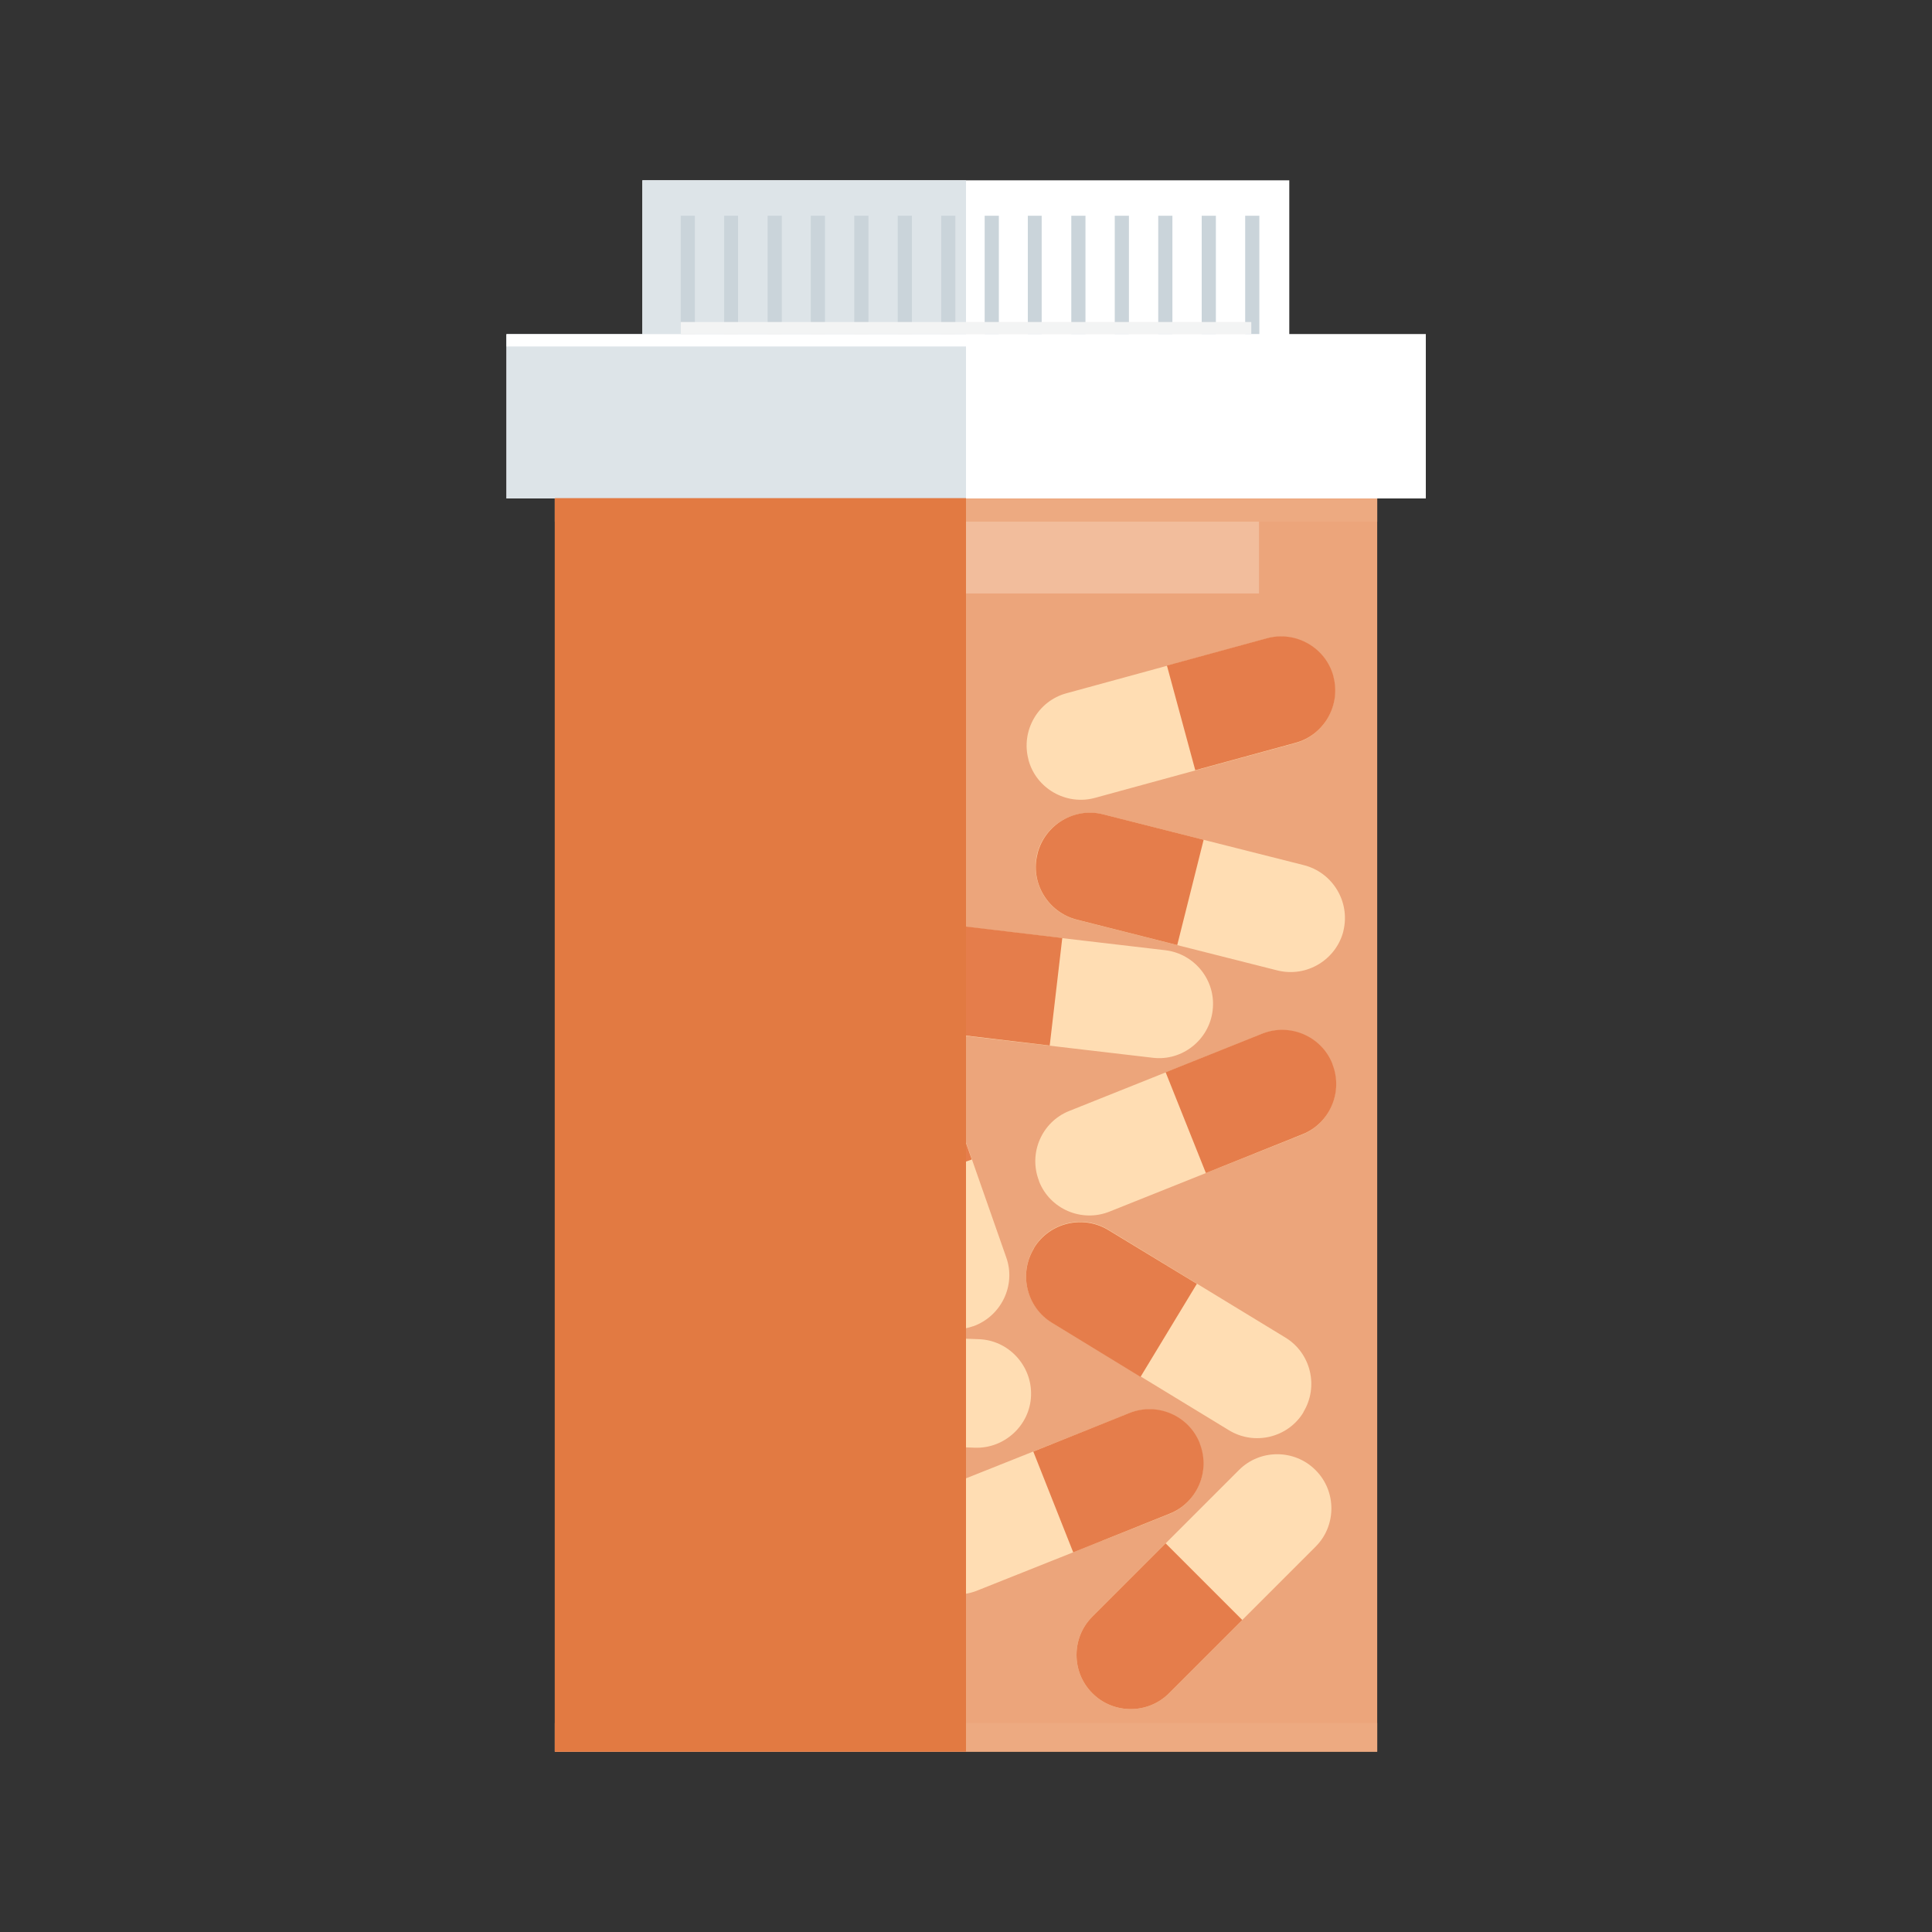 <?xml version="1.0" encoding="utf-8"?>
<!-- Generator: Adobe Illustrator 22.0.1, SVG Export Plug-In . SVG Version: 6.00 Build 0)  -->
<svg version="1.1" id="Layer_1" xmlns="http://www.w3.org/2000/svg" xmlns:xlink="http://www.w3.org/1999/xlink" x="0px" y="0px"
	 viewBox="0 0 600 600" style="enable-background:new 0 0 600 600;" xml:space="preserve">
<rect x="0" y="0" width="600" height="600" fill="#333333" stroke="none"/>
<style type="text/css">
	.st0{fill:#ECA57B;}
	.st1{fill:#F2BD9C;}
	.st2{fill:#EDAA81;}
	.st3{fill:#FFFFFF;}
	.st4{fill:#DDE4E8;}
	.st5{fill:#CAD4DA;}
	.st6{fill:#FFDDB3;}
	.st7{fill:#E57D4B;}
	.st8{fill:#F3F4F4;}
	.st9{fill:#E27A42;}
</style>
<g>
	<rect x="172.3" y="145.9" class="st0" width="255.4" height="398.1"/>
	<rect x="209" y="156.3" class="st1" width="182" height="28"/>
	<rect x="172.3" y="154.7" class="st2" width="255.4" height="7.3"/>
	<rect x="172.3" y="535.1" class="st2" width="255.4" height="8.9"/>
	<rect x="199.5" y="56" class="st3" width="200.9" height="79.3"/>
	<rect x="199.5" y="56" class="st4" width="100.5" height="79.3"/>
	<g>
		<rect x="386.7" y="67" class="st5" width="4.4" height="79"/>
		<rect x="211.4" y="67" class="st5" width="4.4" height="79"/>
		<rect x="224.9" y="67" class="st5" width="4.3" height="79"/>
		<rect x="238.4" y="67" class="st5" width="4.4" height="79"/>
		<rect x="251.8" y="67" class="st5" width="4.4" height="79"/>
		<rect x="265.3" y="67" class="st5" width="4.4" height="79"/>
		<rect x="278.8" y="67" class="st5" width="4.4" height="79"/>
		<rect x="292.3" y="67" class="st5" width="4.4" height="79"/>
		<rect x="305.8" y="67" class="st5" width="4.4" height="79"/>
		<rect x="319.2" y="67" class="st5" width="4.3" height="79"/>
		<rect x="332.7" y="67" class="st5" width="4.4" height="79"/>
		<rect x="346.2" y="67" class="st5" width="4.4" height="79"/>
		<rect x="359.7" y="67" class="st5" width="4.4" height="79"/>
		<rect x="373.2" y="67" class="st5" width="4.4" height="79"/>
	</g>
	<g>
		<g>
			<path class="st6" d="M363,525.9c-6.5,6.5-17.2,6.5-23.7,0l-0.1-0.1c-6.5-6.5-6.5-17.2,0-23.7l45.6-45.6c6.5-6.5,17.2-6.5,23.7,0
				l0.1,0.1c6.5,6.5,6.5,17.2,0,23.7L363,525.9z"/>
			<path class="st7" d="M362,479.3l-22.8,22.8c-6.5,6.5-6.5,17.2,0,23.7l0.1,0.1c6.5,6.5,17.2,6.5,23.7,0l22.8-22.8L362,479.3z"/>
		</g>
		<g>
			<path class="st6" d="M216.2,531.6c-9.2,0-16.8-7.6-16.8-16.8v-0.1c0-9.2,7.6-16.8,16.8-16.8h64.4c9.2,0,16.8,7.6,16.8,16.8v0.1
				c0,9.2-7.6,16.8-16.8,16.8H216.2z"/>
			<path class="st7" d="M248.4,498h-32.2c-9.2,0-16.8,7.6-16.8,16.8v0.1c0,9.2,7.6,16.8,16.8,16.8h32.2V498z"/>
		</g>
		<g>
			<path class="st6" d="M265.5,460.4c8.7,3,13.4,12.6,10.4,21.4l0,0.1c-3,8.7-12.6,13.4-21.4,10.4l-60.9-21.1
				c-8.7-3-13.4-12.6-10.4-21.4l0-0.1c3-8.7,12.6-13.4,21.4-10.4L265.5,460.4z"/>
			<path class="st7" d="M224,481.7l30.4,10.6c8.7,3,18.3-1.6,21.4-10.4l0-0.1c3-8.7-1.6-18.3-10.4-21.4l-30.4-10.6L224,481.7z"/>
		</g>
		<g>
			<path class="st6" d="M238.4,447.2c-9.2-0.3-16.5-8.2-16.2-17.4l0-0.1c0.3-9.2,8.2-16.5,17.4-16.2l64.4,2.4
				c9.2,0.3,16.5,8.2,16.2,17.4l0,0.1c-0.3,9.2-8.2,16.5-17.4,16.2L238.4,447.2z"/>
			<path class="st7" d="M271.8,414.7l-32.2-1.2c-9.2-0.3-17,6.9-17.4,16.2l0,0.1c-0.3,9.2,6.9,17,16.2,17.4l32.2,1.2L271.8,414.7z"
				/>
		</g>
		<g>
			<path class="st6" d="M294,321c-9.2-1.1-15.8-9.5-14.7-18.6l0-0.1c1.1-9.2,9.5-15.8,18.6-14.7l64,7.5c9.2,1.1,15.8,9.5,14.7,18.6
				l0,0.1c-1.1,9.2-9.5,15.8-18.6,14.7L294,321z"/>
			<path class="st7" d="M329.9,291.3l-32-3.8c-9.2-1.1-17.5,5.5-18.6,14.7l0,0.1c-1.1,9.2,5.5,17.5,14.7,18.6l32,3.8L329.9,291.3z"
				/>
		</g>
		<g>
			<path class="st6" d="M235.9,360.1c6.8-6.3,17.4-5.9,23.7,0.9l0.1,0.1c6.3,6.8,5.9,17.4-0.9,23.7l-47.2,43.9
				c-6.8,6.3-17.4,5.9-23.7-0.9l-0.1-0.1c-6.3-6.8-5.9-17.4,0.9-23.7L235.9,360.1z"/>
			<path class="st7" d="M235.2,406.7l23.6-21.9c6.8-6.3,7.2-17,0.9-23.7l-0.1-0.1c-6.3-6.8-17-7.2-23.7-0.9L212.3,382L235.2,406.7z"
				/>
		</g>
		<g>
			<path class="st6" d="M186.3,297.6c-5.6-7.3-4.3-17.9,3-23.5l0.1,0c7.3-5.6,17.9-4.3,23.5,3l39.4,51c5.6,7.3,4.3,17.9-3,23.5
				l-0.1,0c-7.3,5.6-17.9,4.3-23.5-3L186.3,297.6z"/>
			<path class="st7" d="M232.6,302.5L212.9,277c-5.6-7.3-16.2-8.7-23.5-3l-0.1,0c-7.3,5.6-8.7,16.2-3,23.5l19.7,25.5L232.6,302.5z"
				/>
		</g>
		<g>
			<path class="st6" d="M259.4,340.8c-3.1-8.7,1.6-18.3,10.3-21.4l0.1,0c8.7-3.1,18.3,1.6,21.4,10.3l21.3,60.8
				c3.1,8.7-1.6,18.3-10.3,21.4l-0.1,0c-8.7,3.1-18.3-1.6-21.4-10.3L259.4,340.8z"/>
			<path class="st7" d="M301.8,360.1l-10.7-30.4c-3.1-8.7-12.7-13.3-21.4-10.3l-0.1,0c-8.7,3.1-13.3,12.7-10.3,21.4l10.7,30.4
				L301.8,360.1z"/>
		</g>
		<g>
			<path class="st6" d="M350.7,438.9c8.6-3.4,18.4,0.8,21.8,9.4l0,0.1c3.4,8.6-0.8,18.4-9.4,21.8L303.4,494
				c-8.6,3.4-18.4-0.8-21.8-9.4l0-0.1c-3.4-8.6,0.8-18.4,9.4-21.8L350.7,438.9z"/>
			<path class="st7" d="M333.3,482.1l29.9-12c8.6-3.4,12.8-13.2,9.4-21.8l0-0.1c-3.4-8.6-13.2-12.8-21.8-9.4l-29.9,12L333.3,482.1z"
				/>
		</g>
		<g>
			<path class="st6" d="M391.9,321.1c8.6-3.4,18.4,0.8,21.8,9.4l0,0.1c3.4,8.6-0.8,18.4-9.4,21.8l-59.8,23.9
				c-8.6,3.4-18.4-0.8-21.8-9.4l0-0.1c-3.4-8.6,0.8-18.4,9.4-21.8L391.9,321.1z"/>
			<path class="st7" d="M374.5,364.3l29.9-12c8.6-3.4,12.8-13.2,9.4-21.8l0-0.1c-3.4-8.6-13.2-12.8-21.8-9.4L362,333L374.5,364.3z"
				/>
		</g>
		<g>
			<path class="st6" d="M334.3,285.6c-8.9-2.3-14.4-11.4-12.2-20.4l0-0.1c2.3-8.9,11.4-14.4,20.4-12.2l62.5,15.8
				c8.9,2.3,14.4,11.4,12.2,20.4l0,0.1c-2.3,8.9-11.4,14.4-20.4,12.2L334.3,285.6z"/>
			<path class="st7" d="M373.8,260.8l-31.2-7.9c-8.9-2.3-18.1,3.2-20.4,12.2l0,0.1c-2.3,8.9,3.2,18.1,12.2,20.4l31.2,7.9
				L373.8,260.8z"/>
		</g>
		<g>
			<path class="st6" d="M393.4,198.3c8.9-2.4,18.2,2.9,20.6,11.8l0,0.1c2.4,8.9-2.9,18.2-11.8,20.6l-62.2,17
				c-8.9,2.4-18.2-2.9-20.6-11.8l0-0.1c-2.4-8.9,2.9-18.2,11.8-20.6L393.4,198.3z"/>
			<path class="st7" d="M371.2,239.2l31.1-8.5c8.9-2.4,14.2-11.7,11.8-20.6l0-0.1c-2.4-8.9-11.7-14.2-20.6-11.8l-31.1,8.5
				L371.2,239.2z"/>
		</g>
		<g>
			<path class="st6" d="M326.7,410.7c-7.9-4.8-10.4-15.2-5.6-23.1l0-0.1c4.8-7.9,15.2-10.4,23.1-5.6l55,33.5
				c7.9,4.8,10.4,15.2,5.6,23.1l0,0.1c-4.8,7.9-15.2,10.4-23.1,5.6L326.7,410.7z"/>
			<path class="st7" d="M371.7,398.7L344.2,382c-7.9-4.8-18.3-2.3-23.1,5.6l0,0.1c-4.8,7.9-2.3,18.3,5.6,23.1l27.5,16.8L371.7,398.7
				z"/>
		</g>
		<g>
			<path class="st6" d="M201,260.5c-7.9-4.8-10.4-15.2-5.6-23.1l0-0.1c4.8-7.9,15.2-10.4,23.1-5.6l55,33.5
				c7.9,4.8,10.4,15.2,5.6,23.1l0,0.1c-4.8,7.9-15.2,10.4-23.1,5.6L201,260.5z"/>
			<path class="st7" d="M246.1,248.5l-27.5-16.8c-7.9-4.8-18.3-2.3-23.1,5.6l0,0.1c-4.8,7.9-2.3,18.3,5.6,23.1l27.5,16.8
				L246.1,248.5z"/>
		</g>
	</g>
	<g>
		<rect x="157.3" y="103.8" class="st3" width="285.5" height="51"/>
		<rect x="157.3" y="103.8" class="st4" width="142.7" height="51"/>
		<rect x="157.3" y="103.8" class="st3" width="285.5" height="3.8"/>
	</g>
	<rect x="211.4" y="100" class="st8" width="177.2" height="3.8"/>
	<rect x="172.3" y="154.7" class="st9" width="127.7" height="389.3"/>
</g>
</svg>
